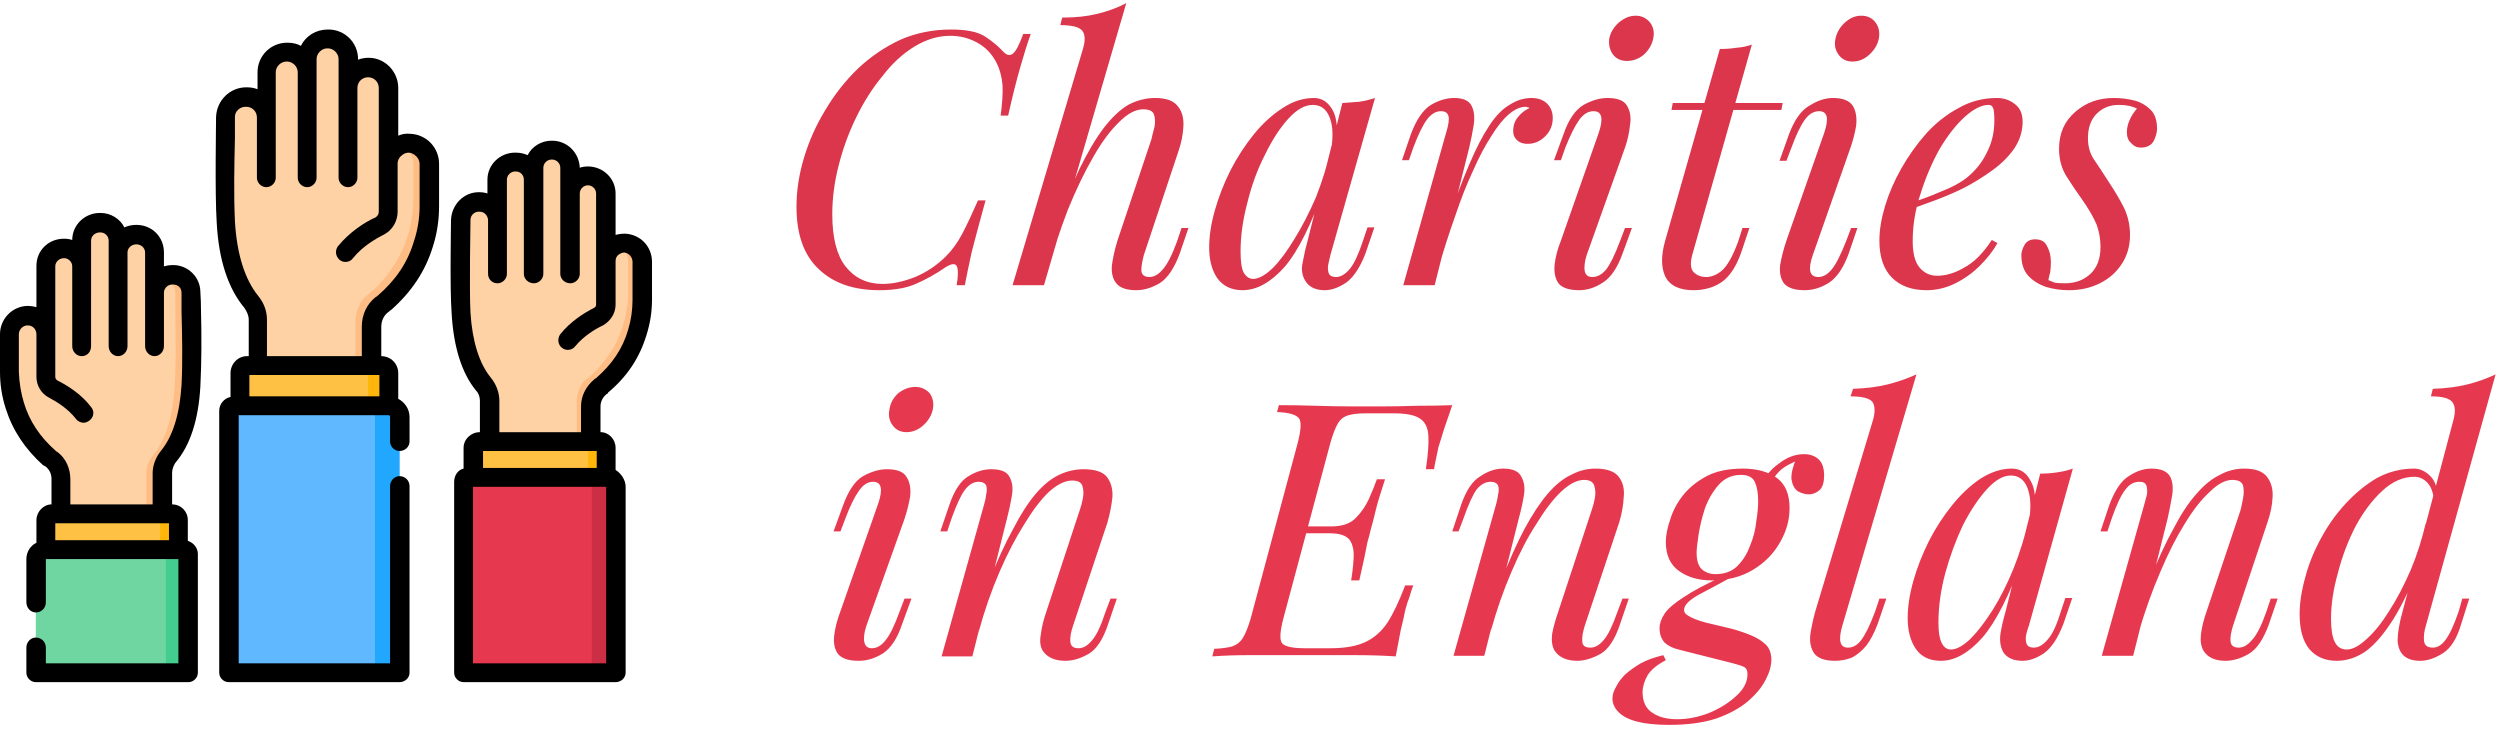 <svg xmlns="http://www.w3.org/2000/svg" width="398" height="116" version="1.2"><style>.a{fill:#e63950}.c{fill:#fed2a4}.d{fill:#ffbd86}.e{fill:#ffc143}.f{fill:#ffb509}</style><path d="M98 107.1H73.8V76.7c0-.4.3-.7.7-.7h22c.8 0 1.5.7 1.5 1.5z" class="a"/><path d="M98 77.5v29.6h-3.8V77.5c0-.8-.7-1.5-1.6-1.5h3.9c.8 0 1.5.7 1.5 1.5z" style="fill:#cc2e43"/><path d="M73.4 35c0-1.6 1.2-2.8 2.8-2.8h.1c1.6 0 2.9 1.2 2.9 2.8v-6.4c0-1.5 1.2-2.8 2.8-2.8h.1c1.6 0 2.9 1.3 2.9 2.8v-1.9c0-1.5 1.2-2.8 2.8-2.8h.1c1.6 0 2.9 1.3 2.9 2.8v4.1c0-1.5 1.2-2.8 2.8-2.8 1.6 0 2.9 1.3 2.9 2.8v10.8c0-1.6 1.3-2.9 3-2.9 1.5.1 2.7 1.4 2.7 3v6c0 3.1-.7 6.1-2.3 8.8-1.4 2.5-3.2 4.2-4.3 5.1-1 .8-1.5 1.9-1.5 3.1v5.6H77.9v-6.5c0-1-.3-1.9-.9-2.6-2.6-3.1-3.4-7.5-3.6-11.3-.3-5-.1-10 0-14.9z" class="c"/><path d="M102.2 41.7v6c0 3.1-.7 6.1-2.3 8.8-1.4 2.5-3.2 4.2-4.3 5.1-1 .8-1.5 1.9-1.5 3.1v5.6h-2.3V64c0-1.2.5-2.9 1.5-3.6 1.2-.9 2.9-2.6 4.4-5.1 1.5-2.7 2.3-5.8 2.3-8.9v-4.7c0-1.2-.7-2.3-1.8-2.8q.6-.2 1.3-.2c1.5.1 2.7 1.4 2.7 3z" class="d"/><path d="M75.4 76h21.1v-4.7c0-.6-.5-1-1.1-1h-19c-.6 0-1 .4-1 1z" class="e"/><path d="M96.5 76h-2.9v-5.7h1.8c.6 0 1.1.4 1.1 1z" class="f"/><path d="M99.5 37.2q-.8 0-1.5.2v-6.6c0-2.4-2-4.3-4.4-4.3q-.7 0-1.3.2c-.1-2.4-2-4.3-4.4-4.3h-.1c-1.6 0-3.1.9-3.8 2.3q-.9-.4-1.9-.4H82c-2.4 0-4.4 1.9-4.4 4.3v2.2q-.6-.2-1.3-.2h-.1c-2.4 0-4.3 2-4.4 4.4 0 1-.2 10.9.1 14.9.3 5.3 1.6 9.5 3.9 12.3.4.4.6 1 .6 1.6v5c-1.4 0-2.6 1.1-2.6 2.5v3.3c-.9.2-1.5 1.1-1.5 2.1v30.4c0 .8.7 1.5 1.5 1.5H98c.9 0 1.6-.7 1.6-1.5V77.5c0-1.1-.7-2.1-1.6-2.7v-3.5c0-1.4-1.1-2.5-2.4-2.5v-4.1c0-.7.3-1.4.9-1.9q.1-.1.3-.2v-.1c3-2.5 5-5.5 6.1-9.1q.9-2.8.9-5.7v-6c0-2.5-1.9-4.4-4.3-4.5zm-3 40.3v28.1H75.3V77.5zm-19.6-3v-2.7H95v2.7zm23.8-26.8q0 2.5-.7 4.8c-.9 3.1-2.6 5.5-5.1 7.7q-.2.1-.3.2c-1.3 1.1-2.1 2.6-2.1 4.3v4.1h-13v-5c0-1.3-.5-2.6-1.3-3.6-1.9-2.3-3-5.8-3.3-10.4-.2-3.9 0-13.8 0-14.8 0-.7.6-1.3 1.3-1.3h.1c.4 0 .7.1 1 .4.2.2.4.6.4.9v8.6c0 .8.6 1.5 1.5 1.5.8 0 1.5-.7 1.5-1.5v-15c0-.7.6-1.3 1.3-1.3h.1c.8 0 1.3.6 1.3 1.3v15c0 .8.7 1.5 1.6 1.5.8 0 1.5-.7 1.5-1.5V26.7c0-.7.6-1.3 1.3-1.3h.1c.7 0 1.3.6 1.3 1.3v16.9c0 .8.7 1.5 1.6 1.5.8 0 1.5-.7 1.5-1.5V30.8c0-.7.6-1.3 1.3-1.3.7 0 1.3.6 1.3 1.3v17.7c0 .2-.1.4-.3.5-1.6.8-3.8 2.2-5.4 4.2-.5.7-.4 1.7.3 2.2q.4.3.9.3c.5 0 .9-.2 1.2-.6 1.3-1.6 3.3-2.8 4.4-3.3 1.2-.7 2-1.9 2-3.3v-6.9c0-.4.1-.7.4-1 .3-.2.6-.4 1-.4.7.1 1.3.7 1.3 1.5v6z"/><path d="M30.4 46.5c0-1.6-1.3-2.8-2.8-2.8h-.2c-1.5 0-2.8 1.3-2.8 2.8v-6.3c0-1.6-1.3-2.9-2.9-2.9-1.6 0-2.9 1.3-2.9 2.9v-1.9c0-1.6-1.3-2.9-2.8-2.9h-.1c-1.6 0-2.9 1.3-2.9 2.9v4c0-1.5-1.3-2.8-2.8-2.8-1.6 0-2.9 1.3-2.9 2.8v10.8c0-1.6-1.3-2.9-3-2.9-1.6.1-2.8 1.4-2.8 3v6c0 3.1.8 6.1 2.3 8.8 1.5 2.5 3.2 4.2 4.4 5.1 1 .8 1.5 1.9 1.5 3.1v5.6h16.1v-6.5c0-.9.4-1.8 1-2.6 2.5-3.1 3.4-7.4 3.6-11.3.3-5 .1-9.9 0-14.9z" class="c"/><path d="M30.4 61.4c-.2 3.9-1.1 8.2-3.6 11.3-.6.8-1 1.7-1 2.6v6.5h-2.5v-6.5c0-.9.3-1.8.9-2.6 2.6-3.1 3.4-7.4 3.6-11.3.3-5 .1-9.9.1-14.9-.1-1.1-.7-2.1-1.7-2.5q.6-.3 1.2-.3h.2c1.5 0 2.8 1.2 2.8 2.8.1 5 .3 9.9 0 14.9z" class="d"/><path d="M28.4 87.5H7.3v-4.7c0-.5.5-1 1-1h19.1c.6 0 1 .5 1 1z" class="e"/><path d="M5.7 107.1H30V88.2c0-.4-.3-.7-.7-.7h-22c-.9 0-1.6.7-1.6 1.5z" style="fill:#6fd6a2"/><path d="M30 88.2v18.9h-3.6V88.2c0-.4-.3-.7-.7-.7h3.6c.4 0 .7.3.7.7z" style="fill:#43cd8e"/><path d="M28.4 87.5h-2.9v-5.7h1.9c.6 0 1 .5 1 1z" class="f"/><path d="M27.9 73.7c2.4-2.8 3.7-6.9 4-12.2.2-4 .2-8.1.1-12q0-1.5-.1-3c0-2.4-2-4.3-4.3-4.3h-.2q-.6 0-1.3.2v-2.2c0-2.5-1.9-4.4-4.4-4.4q-1 0-1.9.4c-.7-1.4-2.2-2.3-3.8-2.3h-.1c-2.4 0-4.4 1.9-4.4 4.3q-.6-.2-1.3-.2c-2.5 0-4.4 1.9-4.4 4.3v6.6q-.7-.2-1.5-.2c-2.4.1-4.3 2.1-4.3 4.5v6q0 3 .9 5.8c1.1 3.5 3.1 6.5 6 9.1H7q.1.1.3.2c.6.5.9 1.2.9 1.9v4.1c-1.3 0-2.4 1.2-2.4 2.5v3.6c-1 .5-1.6 1.5-1.6 2.6v6.9c0 .9.7 1.6 1.5 1.6.9 0 1.6-.7 1.6-1.6V89h21.1v16.6H7.3v-2.5c0-.9-.7-1.6-1.6-1.6-.8 0-1.5.7-1.5 1.6v4c0 .8.7 1.5 1.5 1.5H30c.8 0 1.5-.7 1.5-1.5V88.2c0-1-.7-1.8-1.6-2.1v-3.3c0-1.4-1.1-2.5-2.5-2.5v-5c0-.6.2-1.1.5-1.6zm-1 12.3H8.8v-2.7h18.1zm-1.3-14.2c-.8 1-1.3 2.3-1.3 3.5v5H11.2v-4c0-1.7-.7-3.3-2-4.3q-.2-.1-.3-.2c-2.5-2.2-4.2-4.7-5.1-7.7q-.7-2.3-.8-4.9v-6c0-.7.6-1.4 1.4-1.4.3 0 .7.1 1 .4.2.2.4.6.4 1V60c0 1.4.8 2.7 2 3.3 1.1.6 3 1.7 4.3 3.4.3.4.8.6 1.2.6q.5 0 1-.4c.6-.5.8-1.4.2-2.1-1.5-2-3.7-3.4-5.3-4.2-.2-.1-.4-.3-.4-.6V42.4c0-.7.6-1.3 1.4-1.3.7 0 1.3.6 1.3 1.3v12.7c0 .9.7 1.6 1.5 1.6.9 0 1.5-.7 1.5-1.6V38.3c0-.7.6-1.3 1.4-1.3h.1c.7 0 1.3.6 1.3 1.3v16.8c0 .9.7 1.6 1.5 1.6s1.5-.7 1.5-1.6V40.2c0-.7.6-1.3 1.4-1.3.8 0 1.4.6 1.4 1.3v14.9c0 .9.7 1.6 1.5 1.6s1.5-.7 1.5-1.6v-8.5c0-.7.6-1.3 1.3-1.3h.2c.7 0 1.3.5 1.3 1.3v3c.1 3.9.2 7.9 0 11.7-.3 4.7-1.4 8.2-3.3 10.5z"/><path d="M63.6 107.1H36.4V65.4c0-.4.4-.8.8-.8h24.7c1 0 1.7.8 1.7 1.8z" style="fill:#60b8ff"/><path d="M63.6 66.4v40.7h-3.9V66.4c0-1-.7-1.8-1.7-1.8h3.9c1 0 1.7.8 1.7 1.8z" style="fill:#22a7ff"/><path d="M36 18.6c0-1.7 1.4-3.1 3.2-3.1h.1c1.7 0 3.2 1.4 3.2 3.2v-7.2c0-1.8 1.4-3.2 3.2-3.2h.1c1.7 0 3.2 1.4 3.2 3.2V9.4c0-1.8 1.4-3.2 3.2-3.2h.1c1.7 0 3.2 1.4 3.2 3.2V14c0-1.8 1.4-3.2 3.2-3.2 1.7 0 3.2 1.4 3.2 3.2v12c0-1.8 1.5-3.3 3.3-3.2 1.8.1 3.2 1.6 3.2 3.3v6.7c0 3.5-.9 6.9-2.6 9.9-1.7 2.9-3.6 4.7-4.9 5.8-1.1.8-1.7 2.1-1.7 3.5v6.2H41.1v-7.3c0-1-.4-2-1.1-2.9-2.8-3.4-3.8-8.3-4-12.7-.3-5.5-.1-11.1 0-16.7z" class="c"/><path d="M68.4 26.1v6.7c0 3.5-.9 6.9-2.6 9.9-1.7 2.9-3.6 4.7-4.9 5.8-1.1.8-1.7 2.1-1.7 3.5v6.2h-2.6v-7.1c0-1.3.6-3.1 1.7-4 1.4-1 3.3-2.9 4.9-5.7 1.8-3 2.6-6.5 2.6-9.9v-5.4c0-1.3-.8-2.5-2-3q.7-.3 1.4-.3c1.8.1 3.2 1.6 3.2 3.3z" class="d"/><path d="M38.2 64.6h23.7v-5.2c0-.7-.5-1.2-1.2-1.2H39.3c-.6 0-1.1.5-1.1 1.2z" class="e"/><path d="M61.9 64.6h-3.3v-6.4h2.1c.7 0 1.2.5 1.2 1.2z" class="f"/><path d="M65.3 21.3q-1-.1-1.9.3V14c0-2.6-2.1-4.8-4.7-4.8q-.9 0-1.7.3v-.1c0-2.6-2.1-4.7-4.7-4.7h-.1c-1.9 0-3.5 1-4.3 2.6q-.9-.5-2.1-.5h-.1c-2.6 0-4.7 2.1-4.7 4.7v2.7q-.8-.3-1.7-.3h-.1c-2.6 0-4.7 2.1-4.8 4.7 0 1.1-.2 12.3.1 16.8.3 5.9 1.8 10.5 4.4 13.6.4.6.7 1.2.7 1.9v5.8h-.3c-1.4 0-2.6 1.2-2.6 2.7v3.8c-1 .2-1.8 1.1-1.8 2.2v41.7c0 .8.7 1.5 1.5 1.5h27.2c.9 0 1.6-.7 1.6-1.5V77.4c0-.9-.7-1.6-1.6-1.6-.8 0-1.5.7-1.5 1.6v28.2H38V66.1h23.9c.1 0 .2.1.2.3v3.9c0 .8.7 1.5 1.5 1.5.9 0 1.6-.7 1.6-1.5v-3.9c0-1.3-.8-2.4-1.8-2.9v-4.1c0-1.5-1.2-2.7-2.7-2.7V52c0-.9.4-1.8 1.1-2.3q.2-.1.3-.3h.1c3.3-2.9 5.5-6.2 6.7-10.1q1-3.1 1-6.5v-6.7c0-2.6-2-4.7-4.6-4.8zM39.7 63.1v-3.4h20.7v3.4zm27.1-30.3q0 2.9-.9 5.6c-1 3.4-2.9 6.2-5.8 8.7q-.1.1-.3.2c-1.4 1.1-2.2 2.8-2.2 4.7v4.7H42.5v-5.8c0-1.4-.5-2.7-1.4-3.8-2.1-2.6-3.4-6.6-3.7-11.9-.2-4.3-.1-8.8 0-13.2v-3.4c0-.9.8-1.6 1.7-1.6h.1c.9 0 1.7.7 1.7 1.7v9.6c0 .8.7 1.5 1.5 1.5s1.5-.7 1.5-1.5V11.5c0-.9.8-1.7 1.7-1.7h.1c.9 0 1.7.8 1.7 1.7v16.8c0 .8.7 1.5 1.5 1.5s1.5-.7 1.5-1.5V9.4c0-.9.8-1.7 1.7-1.7h.1c.9 0 1.7.8 1.7 1.7v18.9c0 .8.7 1.5 1.5 1.5s1.5-.7 1.5-1.5V14c0-1 .8-1.7 1.7-1.7.9 0 1.7.7 1.7 1.7v19.7c0 .4-.2.7-.5.9-1.8.8-4.2 2.4-6 4.6-.5.7-.4 1.6.3 2.2q.4.3.9.3c.5 0 .9-.2 1.2-.6 1.5-1.9 3.8-3.2 5-3.8 1.3-.7 2.1-2.1 2.1-3.6V26c0-.4.2-.9.6-1.2.3-.3.7-.5 1.2-.5.9.1 1.7.9 1.7 1.8z"/><path d="M162.9 5.4h1.2q-.8 2.2-1.7 5.4-.9 3.1-1.9 7.6h-1.2q.4-2.9.3-4.9-.2-2-.9-3.4-1.1-2.2-3.1-3.3-2-1.1-4.3-1.1-2.9 0-5.7 1.7-2.8 1.7-5.1 4.7-2.4 2.9-4.2 6.6-1.8 3.7-2.8 7.7-1 3.9-1 7.7 0 5.6 2.1 8.3 2.2 2.8 5.9 2.8 2.4 0 5.2-1.1 2.8-1.2 4.9-3.3 1.5-1.5 2.6-3.6t2.5-5.3h1.2q-1.4 5.1-2.2 8.2-.7 3.2-1.1 5.3h-1.3q.2-1.2.2-1.9 0-1.3-.5-1.4-.4-.2-1.4.4-2.3 1.6-4.6 2.6-2.3 1.1-6 1.1-6.2 0-9.7-3.4-3.5-3.3-3.5-9.9 0-3.8 1.2-7.8t3.4-7.6q2.2-3.7 5.2-6.6 3.1-2.9 6.8-4.6 3.7-1.6 8-1.6 3.7 0 5.4 1.1 1.7 1.1 3 2.5.8.8 1.5.2.7-.6 1.6-3.1zM179.3.5l-13.1 44.9h-5l11.2-37.6q.6-2-.1-2.9-.7-.9-3.5-.9l.3-1.2q3.2 0 5.6-.6 2.5-.6 4.6-1.7zm-12.9 43.8 1.3-7.2q2.2-6 4.1-10.1 2-4.1 3.9-6.6t3.9-3.7q2.1-1.1 4.3-1.1 2.6 0 3.6 1.3 1 1.2.9 3.2-.1 2-.8 4l-5.5 16.5q-.4 1.5-.4 2.5.1 1 1.3 1 1.1 0 2.1-1.2 1.1-1.2 2.3-4.5l.7-2.1h1.1l-1.4 4.1q-1.3 3.5-3.2 4.7-1.9 1.1-3.7 1.1-2.2 0-3.1-1-.9-1-.8-2.8.2-1.8.9-4.1l5.4-16.1q.2-.9.5-2 .2-1.2-.1-2-.3-.8-1.7-.8-1.8 0-3.8 2-2.1 2-4.1 5.5-2.1 3.6-4.1 8.5-1.9 5-3.6 10.9zm33.1.1q1.3 0 3.1-1.7 1.7-1.7 3.5-4.7 1.8-2.9 3.4-6.6 1.5-3.8 2.4-7.8l-1 6.1q-3.2 9.1-6.4 12.8-3.3 3.7-6.7 3.7-2.6 0-4-1.9-1.3-1.9-1.3-4.9 0-2.7.9-5.9t2.5-6.4q1.6-3.1 3.7-5.7t4.6-4.2q2.4-1.6 5-1.6 1.9 0 3 2 1 1.9.4 5.4l-.6.3q.4-3-.4-4.8-.8-1.8-2.6-1.8-1.9 0-3.9 2.2t-3.7 5.7q-1.8 3.5-2.8 7.6-1.1 4.1-1.1 7.8 0 2.5.5 3.4.6 1 1.5 1zm8.7-6.2 5.5-21.8q1.3-.1 2.7-.2 1.3-.2 2.5-.6l-7.1 25q-.1.5-.3 1.3-.2.8 0 1.5t1.2.7q1.1 0 2.2-1.3 1-1.2 2.1-4.5l.7-2.1h1.1l-1.4 4.1q-1.3 3.4-3.1 4.7-1.8 1.2-3.4 1.2-2.2 0-3.1-1.5-.8-1.3-.4-3 .3-1.7.8-3.5zm25.7-14.7-5.5 21.9h-5l6.8-24.2q.6-1.9.4-2.7-.2-.8-1.2-.8-1.2 0-2.2 1.3-1 1.3-2.2 4.5l-.7 2h-1.1l1.4-4.1q1.3-3.5 3.2-4.7 1.9-1.1 3.7-1.1 2.2 0 2.8 1.3.6 1.2.3 3.1-.3 1.8-.7 3.5zm9-6.5q-1.3 0-2.7 1.2-1.4 1.2-2.8 3.5-1.5 2.3-2.9 5.5-1.5 3.2-2.8 7.1-1.4 3.9-2.7 8.4l1.4-7.2q1.9-5.6 3.5-9.3 1.6-3.8 3.2-6.2 1.5-2.3 3.2-3.3 1.7-1.1 3.5-1.1 1.6 0 2.5.9.9.9.9 2.3 0 1.7-1.2 2.9t-2.8 1.2q-1 0-1.6-.5-.7-.6-.7-1.5 0-1.4.8-2.3.7-.9 1.8-1.4-.1-.1-.3-.1-.1-.1-.3-.1zm13.3-10.9q.3-1.4 1.5-2.5 1.3-1.1 2.7-1.1 1.4 0 2.3 1.1.8 1.1.5 2.5-.3 1.5-1.5 2.6-1.2 1-2.7 1-1.4 0-2.2-1-.8-1.1-.6-2.6zm-7.7 32.2 6-17.1q1.2-3.5-.8-3.5-1.3 0-2.3 1.4-1 1.4-2.2 4.4l-.7 2h-1.1l1.5-4.1q1.2-3.5 3.2-4.7 2-1.1 3.8-1.1 2.4 0 3.1 1.2.8 1.3.5 3.1-.2 1.9-.8 3.6l-6.1 17.1q-.5 1.6-.3 2.6.2.9 1.2.9 1.2 0 2.2-1.2 1-1.3 2.2-4.5l.8-2.1h1.1l-1.5 4.1q-1.2 3.3-3 4.5-1.9 1.3-3.9 1.3-2.4 0-3.3-1.1-.8-1.2-.6-3 .2-1.8 1-3.8zm17.8-21.9h17.5l-.2 1.1h-17.5zm12.6-9.3-9.5 33.5q-.5 1.9.2 2.7.8.8 2 .8 1.3 0 2.5-1 1.3-1.1 2.6-4.6l.7-2.2h1.1l-1.2 3.6q-1.2 3.6-3.2 5-1.9 1.3-4.5 1.3-3.4 0-4.5-2.2-1-2.2 0-5.7l8.7-30.5q1.4 0 2.7-.2 1.3-.1 2.4-.5zm13.3-.9q.3-1.5 1.5-2.6t2.6-1.1q1.5 0 2.3 1.1.8 1.1.5 2.6-.3 1.4-1.5 2.5t-2.7 1.1q-1.4 0-2.2-1.1-.8-1.1-.5-2.5zm-7.8 32.1 6-17.1q1.2-3.5-.8-3.5-1.3 0-2.3 1.4-1 1.4-2.1 4.4l-.8 2.1h-1.1l1.5-4.2q1.3-3.5 3.3-4.6 1.9-1.2 3.7-1.2 2.4 0 3.2 1.3.7 1.2.5 3.1-.3 1.8-.9 3.5l-6 17.1q-.6 1.7-.4 2.6.2.9 1.3.9t2.1-1.2q1-1.2 2.3-4.5l.8-2.1h1l-1.4 4.1q-1.2 3.3-3.1 4.6-1.9 1.2-3.9 1.2-2.4 0-3.3-1.1-.8-1.1-.6-2.9.3-1.8 1-3.9zm18.8-4.7.1-1q3.2-1 5.7-2.1 2.6-1 4.1-2.2 2.1-1.7 3.2-4 1.2-2.3 1.2-5.1 0-1.6-.2-2-.2-.5-.7-.5-1.7 0-3.8 1.9-2.1 1.9-4 5.1-1.8 3.2-3 7-1.3 3.8-1.3 7.7 0 2.9 1.1 4.2 1.1 1.3 2.8 1.3 2.1 0 4.3-1.3 2.3-1.2 4.4-4.4l.9.5q-1 1.8-2.8 3.6-1.7 1.7-3.9 2.8-2.2 1.1-4.6 1.1-3.5 0-5.5-2t-2-5.9q0-2.5.9-5.5t2.6-6q1.7-3 4-5.6 2.3-2.5 5.1-4 2.8-1.6 6.1-1.6 1.7 0 2.9 1 1.2.9 1.2 2.8 0 2.2-1.3 4.2-1.3 1.9-3.5 3.5t-4.7 2.9q-2.5 1.2-5 2.1-2.4.9-4.3 1.5zm22.9 11 1 .4q.5.1 1.6.1 2.5 0 4.1-1.5 1.6-1.5 1.6-4.3 0-1.8-.6-3.5-.7-1.7-2.3-4-1.3-1.8-2.5-3.7-1.2-1.9-1.2-4.4 0-3.7 2.6-5.9 2.5-2.2 6.1-2.2 1.7 0 3.3.4 1.5.4 2.6 1.5 1 1 1 3 0 .8-.5 1.9-.6 1.1-2.1 1.1-.9 0-1.5-.7-.7-.6-.7-1.7 0-1 .4-1.9.4-1 1.2-1.9-1.1-.6-2.9-.6-2.1 0-3.5 1.4t-1.4 3.9q0 1.9.9 3.3.9 1.3 2.5 3.8 1.4 2.1 2.4 4.1.9 2 .9 4.2 0 2.6-1.3 4.6-1.3 2-3.5 3.1t-4.9 1.1q-1.9 0-3.6-.5-1.8-.6-2.9-1.8-1.1-1.2-1.1-3.3 0-.7.5-1.6.5-.9 1.7-.9 1.4 0 1.9 1.1.6 1.1.6 2.5 0 .9-.1 1.6-.2.7-.3 1.3z" style="fill:#db364c"/><path d="M141.6 65.2q.2-1.5 1.4-2.6 1.3-1 2.7-1 1.4 0 2.3 1 .8 1.1.5 2.6-.3 1.4-1.5 2.5t-2.7 1.1q-1.4 0-2.2-1.1-.8-1.1-.5-2.5zm-7.8 32.1 6-17.1q1.2-3.5-.8-3.5-1.3 0-2.3 1.5-1 1.4-2.1 4.3l-.8 2.1h-1.1l1.5-4.1q1.3-3.6 3.2-4.7 2-1.1 3.8-1.1 2.4 0 3.1 1.2.8 1.2.6 3.1-.3 1.8-.9 3.6l-6.1 17.1q-.5 1.6-.3 2.5.2 1 1.2 1 1.2 0 2.2-1.3 1-1.2 2.2-4.5l.8-2.1h1.1l-1.5 4.1q-1.1 3.3-3 4.6-1.9 1.2-3.9 1.2-2.4 0-3.3-1.1-.8-1.1-.6-2.9.2-1.8 1-3.9zm26.5-14.7-5.5 21.9h-4.9l6.8-24.3q.2-.6.3-1.5.2-.8 0-1.4-.3-.6-1.2-.6-1.2 0-2.2 1.3-.9 1.2-2.1 4.5l-.7 2.1h-1.1l1.4-4.1q1.2-3.6 3.1-4.7 1.8-1.1 3.6-1.1 2.3 0 2.9 1.2.7 1.2.4 3-.3 1.8-.8 3.7zm-4.5 18 1.6-7.9q2-5.1 3.9-8.5 1.8-3.5 3.6-5.6 1.8-2.1 3.7-3 1.9-.9 3.9-.9 2.7 0 3.7 1.2 1 1.3.9 3.2-.2 2-.8 4.1l-5.5 16.5q-.5 1.5-.4 2.5.1 1 1.3 1 1.1 0 2.1-1.2 1.1-1.2 2.2-4.6l.8-2.1h1l-1.4 4.1q-1.2 3.6-3.1 4.7-1.9 1.1-3.7 1.1-2.5 0-3.6-1.6-.6-1-.3-2.6.2-1.7.9-3.7l5.3-16.1q.3-.8.5-1.9.2-1.1-.1-2-.3-.8-1.6-.8-1.7 0-3.7 1.8-1.9 1.8-3.9 5.1-2.1 3.3-4 7.7t-3.3 9.5zm72.5-25.9H227q.5-3.4.4-5.3-.1-2-1.4-2.8-1.2-.8-4.2-.8h-4.2q-1.9 0-2.9.3-1.1.3-1.7 1.3-.6 1-1.2 3.1l-7.5 28q-.8 3.1-.2 3.9.7.8 3.6.8h4.1q3.5 0 5.6-1 2.1-1 3.5-3.1 1.4-2.2 2.8-5.9h1.3q-.3.7-.6 1.8-.4 1-.7 2.2-.2 1.1-.7 3.1-.4 2-.8 4.2-2.9-.2-6.5-.2h-16.8q-3.2 0-5.9.2l.3-1.2q1.9-.1 2.9-.4 1.1-.4 1.7-1.4.6-1 1.2-3l7.5-28q.8-3.1.2-3.9-.7-.9-3.5-1l.3-1.1q2.8 0 5.9.1 3.2.1 6 .1h4.5q2.4 0 5.6-.1 3.1 0 5.6-.1-.7 2-1.3 3.8-.6 1.9-.9 2.9-.2 1-.4 1.9-.2.9-.3 1.6zm-16.6 10.2.3-1.1q2.5 0 3.8-1.3 1.3-1.3 2.1-3 .8-1.8 1.3-3.2h1.3q-1.1 3.3-1.5 5-.4 1.7-.8 3.1-.2.9-.5 1.9-.2 1.1-.5 2.5t-.8 3.6h-1.3q.3-1.8.4-3.6.1-1.7-.6-2.8-.8-1.1-3.2-1.1zm4.3 0h-9.8l.4-1.1h9.7zm25.8-2.4-5.5 21.9h-4.9l6.8-24.2q.2-.7.3-1.5.2-.8 0-1.4-.3-.6-1.2-.6-1.2 0-2.2 1.2-.9 1.2-2.1 4.6l-.8 2.1h-1l1.4-4.2q1.2-3.5 3.1-4.6 1.8-1.2 3.6-1.2 2.3 0 2.9 1.3.7 1.2.4 3-.3 1.8-.8 3.6zm-4.5 18.1 1.6-7.9q2-5.1 3.8-8.5 1.9-3.5 3.7-5.6 1.8-2.1 3.7-3 1.9-1 3.9-1 2.7 0 3.7 1.3t.8 3.2q-.1 2-.7 4l-5.5 16.5q-.5 1.6-.4 2.5 0 1 1.3 1 1.1 0 2.1-1.2 1-1.1 2.2-4.5l.8-2.1h1l-1.4 4.1q-1.2 3.6-3.1 4.7-2 1.1-3.7 1.1-2.5 0-3.6-1.6-.6-1-.4-2.7.3-1.6 1-3.6l5.3-16.1q.3-.8.5-1.9.2-1.1-.1-2-.3-.9-1.6-.9-1.7 0-3.7 1.9-1.9 1.8-3.9 5.1-2.1 3.2-4 7.7-1.9 4.4-3.3 9.5zm37.1-8.9 1.4.1q-3.1 1.7-5.4 2.9-2.3 1.3-2.3 2.4 0 .6.8 1 .8.5 2.6 1l4.2 1q1.8.5 3.2 1.1 1.4.6 2.3 1.5.8.9.8 2.3 0 1.5-.9 3.2-.9 1.8-2.9 3.5-1.9 1.6-5 2.7-3.1 1-7.5 1-3 0-5-.5t-3-1.5q-1-1-1-2.2 0-.9.6-1.9.5-1 1.4-1.9 1-.9 2.5-1.8 1.5-.8 3.6-1.3l.4.8q-2.1 1.1-2.9 2.4-.8 1.4-.8 2.7 0 2.3 1.6 3.3 1.5 1 3.9 1 2.5 0 5.1-1 2.6-1.1 4.3-2.7 1.8-1.6 1.8-3.5 0-.8-.5-1.1-.6-.3-1.8-.6l-8.7-2.2q-1.3-.3-2.2-1.1-.8-.9-.8-2.3 0-1.1.8-2.3.8-1.2 3-2.6 2.2-1.5 6.4-3.4zm3.1-17.1q3.3 0 5.4 1.5 2 1.5 2 4.8 0 2.8-1.5 5.4-1.5 2.7-4.3 4.4-2.8 1.7-6.6 1.7-3.1 0-5.2-1.5t-2.1-4.6q0-1.6.7-3.6.6-2 2-3.8 1.4-1.8 3.8-3.1 2.3-1.2 5.8-1.2zm-.3 1q-2.2 0-3.6 1.6t-2.2 3.8q-.7 2.2-1 4.2-.3 2-.3 2.8 0 1.8.8 2.6.9.8 2.2.8 2.2 0 3.5-1.3 1.3-1.3 2-3.2.8-1.9 1-3.9.3-1.9.3-3.2 0-1.9-.5-3-.5-1.2-2.2-1.2zm4.3 2-1-.4q.7-2 2.7-3.4 1.9-1.5 4-1.5 1.4 0 2.3.8.9.8.9 2.6 0 1.6-.7 2.3-.8.7-1.7.7-.9 0-1.8-.5-.8-.6-1-1.9-.1-1.3.8-3.4l.7.2q-2.4.9-3.4 1.9-1 1-1.8 2.6zm23.6-18-11.8 40q-.5 1.7-.3 2.6.2.9 1.2.9 1.2 0 2.1-1.2 1-1.3 2.2-4.5l.7-2.1h1.1l-1.4 4.1q-.8 2.1-1.8 3.4-1.1 1.3-2.3 1.9-1.3.5-2.7.5-2.4 0-3.3-1.2-.8-1.2-.6-3 .3-1.9.8-3.7l9.2-30.5q.5-1.9-.1-2.8-.7-.9-3.5-.9l.4-1.2q3.1-.1 5.5-.7t4.6-1.6zm5.5 43.8q1.3 0 3.1-1.7 1.7-1.7 3.6-4.7 1.8-2.9 3.3-6.6 1.5-3.8 2.4-7.8l-.9 6.1q-3.3 9.1-6.5 12.8-3.3 3.7-6.6 3.7-2.7 0-4-1.9-1.3-1.9-1.3-4.9 0-2.7.9-5.9t2.5-6.4q1.6-3.1 3.7-5.7t4.5-4.2q2.5-1.6 5-1.6 2 0 3 2 1.1 1.9.4 5.4l-.6.4q.4-3-.4-4.9-.8-1.8-2.6-1.8t-3.8 2.2q-2 2.2-3.8 5.7-1.7 3.6-2.8 7.6-1.1 4.1-1.1 7.9 0 2.4.6 3.4.5.9 1.4.9zm8.7-6.1 5.5-21.9q1.4 0 2.7-.2 1.4-.2 2.5-.6l-7 25q-.2.5-.4 1.3t0 1.5q.2.7 1.2.7 1.1 0 2.2-1.3 1.1-1.2 2.1-4.5l.7-2.1h1.1l-1.4 4.1q-1.3 3.4-3.1 4.7-1.8 1.2-3.4 1.2-2.2 0-3.1-1.4-.7-1.3-.4-3.1.3-1.7.8-3.4zm25.8-14.8-5.5 21.9h-5l6.8-24.2q.2-.7.4-1.5.1-.8-.1-1.4-.2-.6-1.1-.6-1.3 0-2.2 1.2-1 1.2-2.2 4.6l-.7 2.1h-1.1l1.4-4.2q1.3-3.5 3.1-4.6 1.8-1.2 3.6-1.2 2.3 0 3 1.3.6 1.2.3 3t-.7 3.6zm-4.6 18.1 1.6-7.9q2-5.1 3.9-8.5 1.8-3.5 3.7-5.6 1.8-2.1 3.7-3 1.8-1 3.9-1 2.6 0 3.6 1.3t.9 3.2q-.1 2-.8 4l-5.5 16.5q-.5 1.6-.4 2.5.1 1 1.3 1 1.1 0 2.1-1.2 1.1-1.1 2.3-4.5l.7-2.1h1.1l-1.4 4.1q-1.3 3.6-3.2 4.7-1.9 1.1-3.7 1.1-2.5 0-3.5-1.6-.6-1-.4-2.7.2-1.6.9-3.6l5.4-16.1q.2-.8.4-1.9.2-1.1 0-2-.3-.9-1.7-.9-1.7 0-3.6 1.9-2 1.8-4 5.1-2 3.2-3.9 7.7-1.9 4.4-3.4 9.5zm56.8-41-11.1 40q-.4 1.3-.3 2.4.1 1.1 1.4 1.1 1.1 0 2-1.2 1-1.3 2.1-4.5l.6-2.1h1.1l-1.3 4.1q-1 3.4-2.9 4.6-1.9 1.2-3.6 1.2-3.4 0-3.6-3.2 0-.9.2-2.1.2-1.2.6-2.6l8.1-30.5q.5-1.9-.2-2.8-.7-.9-3.4-.9l.3-1.2q3.1-.1 5.5-.7t4.5-1.6zm-23.7 43.8q1.4 0 3.2-1.7 1.8-1.6 3.6-4.5 1.8-2.8 3.4-6.5 1.5-3.6 2.4-7.5l-.8 6.1q-2.2 5.8-4.4 9.3-2.2 3.5-4.4 5.1-2.2 1.5-4.6 1.5-2.7 0-4.3-1.8-1.6-1.9-1.6-5.6 0-2.7.9-5.9.8-3.1 2.5-6.2 1.6-3 3.9-5.5t5-4.1q2.8-1.5 5.9-1.5 1.3 0 2.4 1 1.2 1 1.3 3l-.5 1.1q-.2-2-1.1-2.9-.9-.9-2-.9-2.7 0-5.1 2.2-2.4 2.2-4.3 5.7-1.8 3.5-2.8 7.4-1.1 3.9-1.1 7.3 0 2.5.6 3.7.6 1.2 1.9 1.2z" class="a"/></svg>